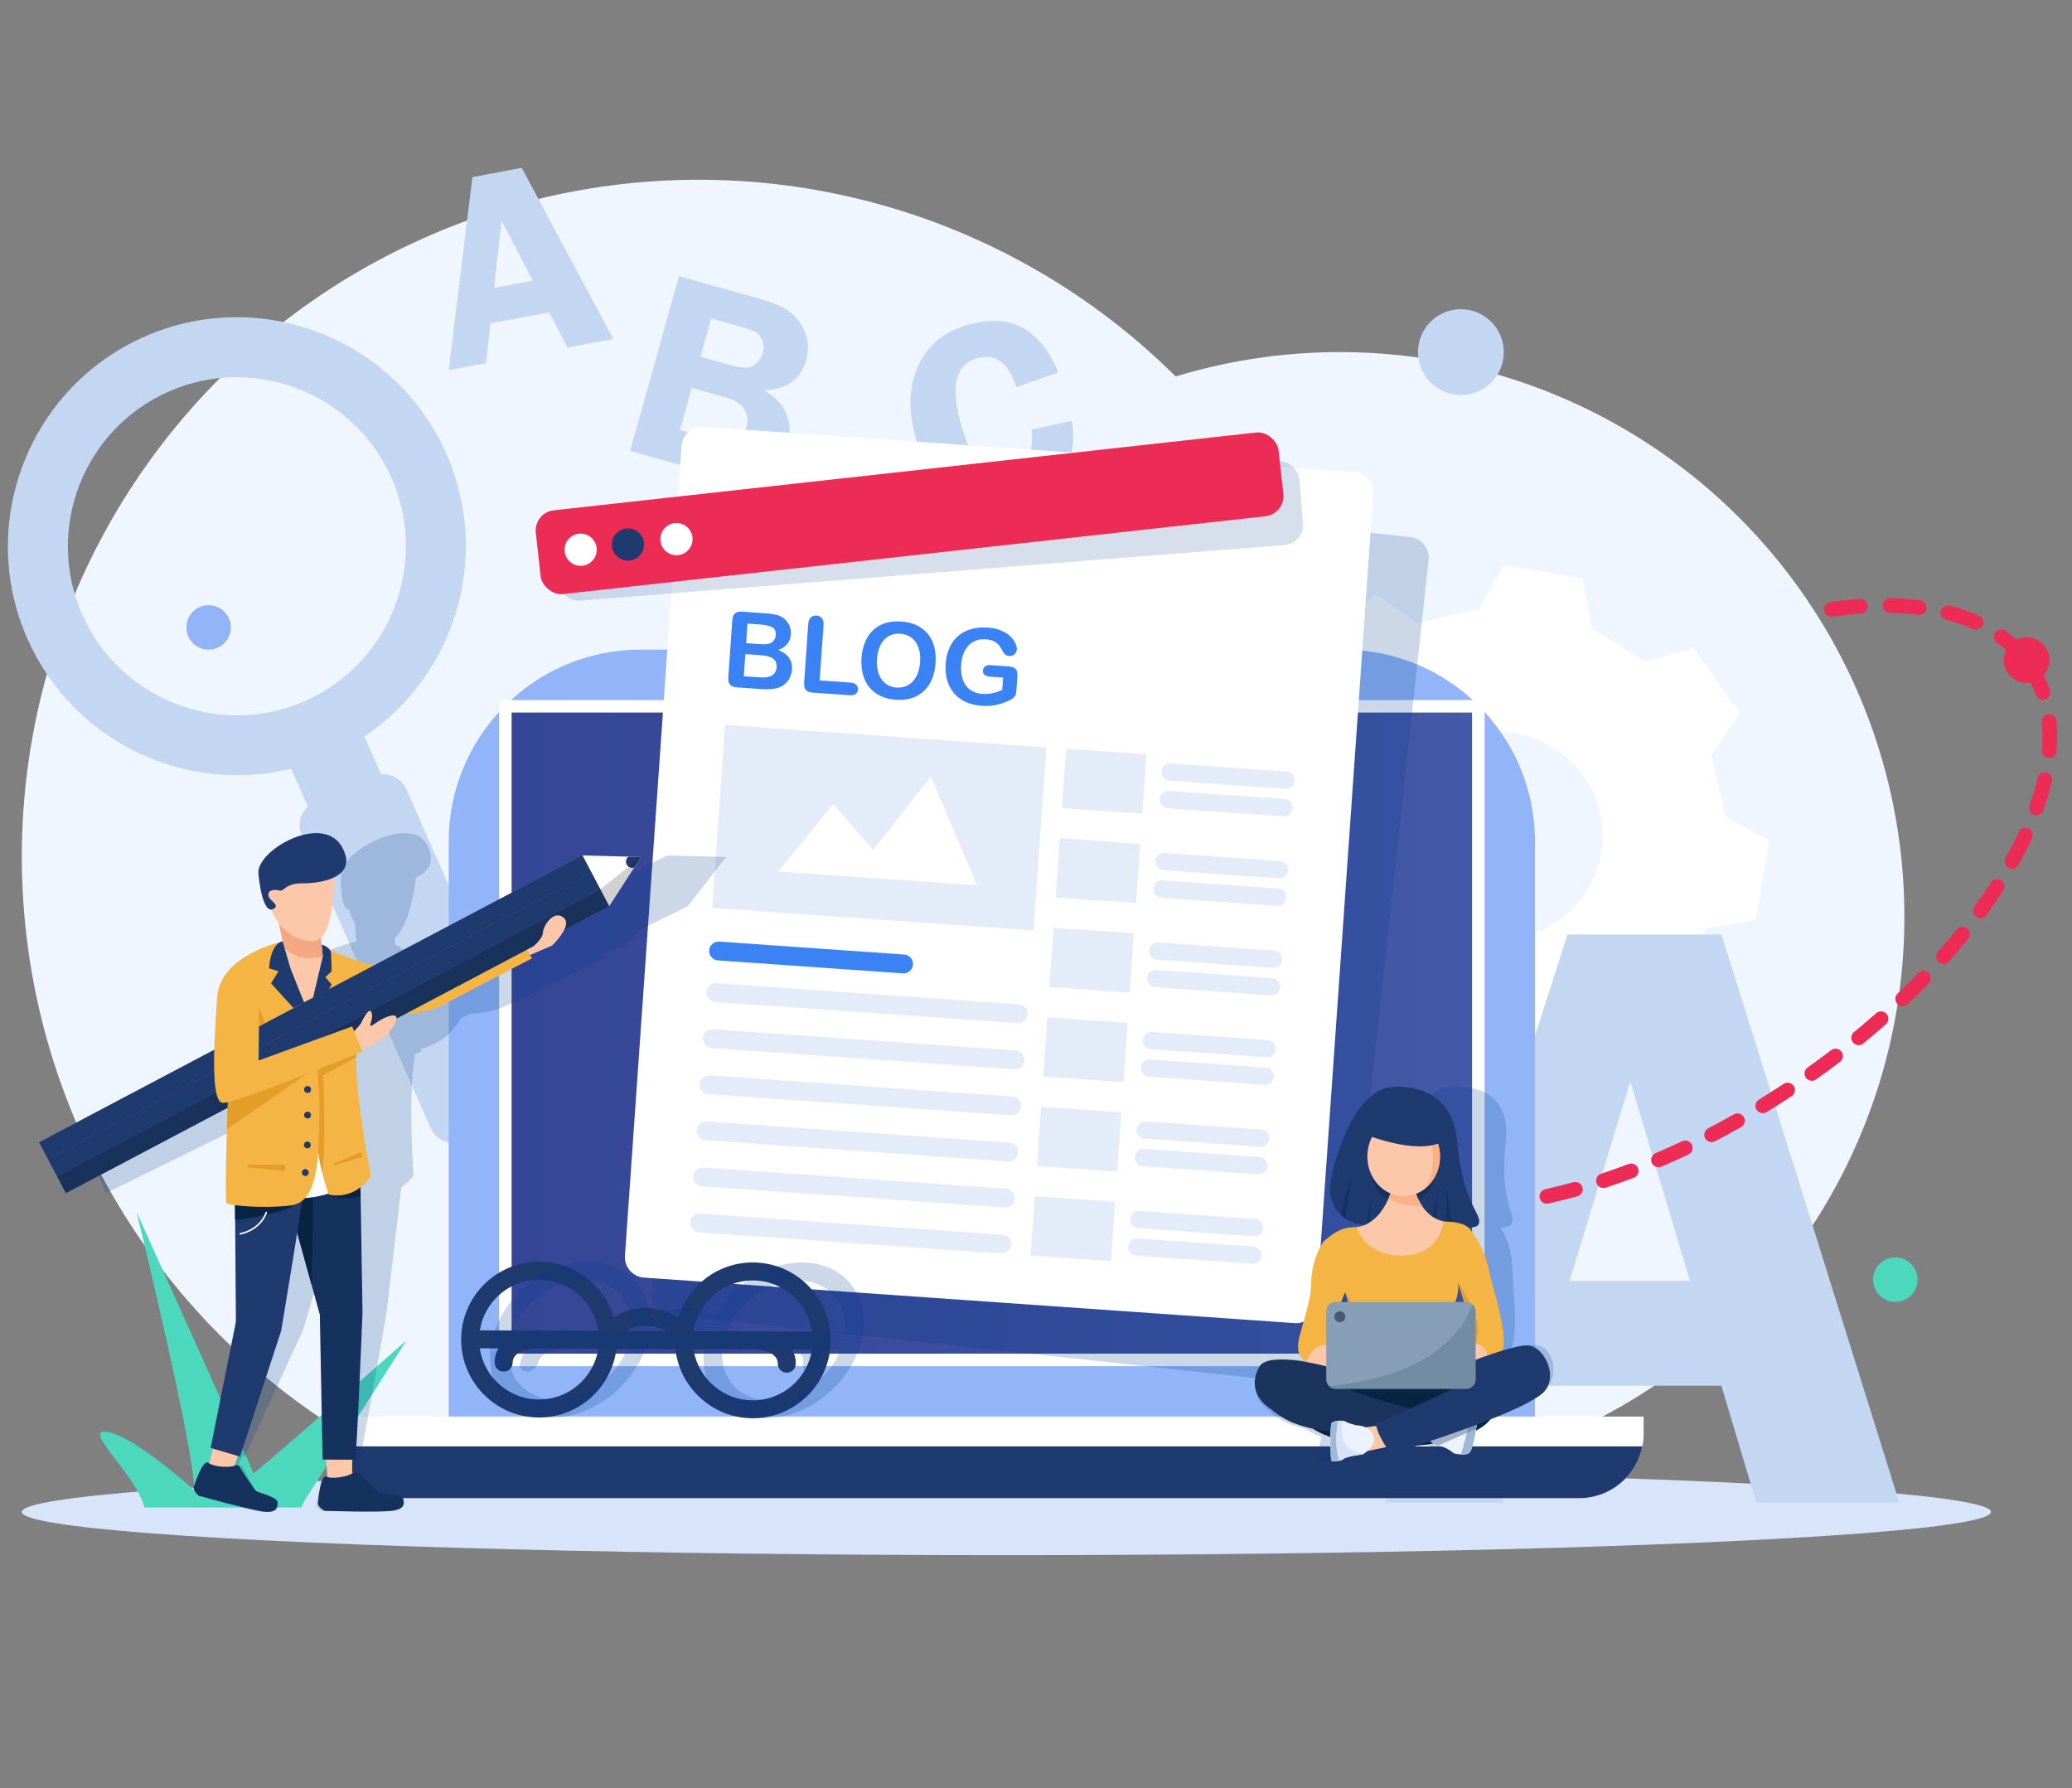 <?xml version="1.0" encoding="UTF-8"?><svg xmlns="http://www.w3.org/2000/svg" xmlns:xlink="http://www.w3.org/1999/xlink" viewBox="0 0 729 629"><rect x="0" y="0" width="729" height="629" fill="#808080" stroke="none"/><defs><style>.cls-1{fill:#3b82f4;}.cls-1,.cls-2,.cls-3,.cls-4,.cls-5,.cls-6,.cls-7,.cls-8,.cls-9,.cls-10,.cls-11,.cls-12,.cls-13,.cls-14,.cls-15,.cls-16,.cls-17,.cls-18,.cls-19,.cls-20,.cls-21,.cls-22,.cls-23,.cls-24,.cls-25,.cls-26,.cls-27,.cls-28,.cls-29,.cls-30,.cls-31{stroke-width:0px;}.cls-2{fill:#072542;}.cls-3{fill:url(#linear-gradient);}.cls-4{fill:#fbb188;}.cls-5{fill:#ecf3fe;}.cls-6{fill:#18325b;}.cls-7{fill:#d7e3f4;}.cls-8{fill:#4cd8bd;}.cls-9{fill:#15315e;}.cls-10{fill:#d7e4f9;}.cls-11{opacity:.18;}.cls-32{isolation:isolate;}.cls-12{fill:#fdc8aa;}.cls-13{fill:#f4a882;}.cls-14{fill:#587189;opacity:.5;}.cls-15{fill:#495a70;}.cls-16{fill:#e4ecf9;}.cls-17{fill:#fff;}.cls-18{fill:#f4b545;}.cls-19{opacity:.16;}.cls-19,.cls-24{fill:#003889;mix-blend-mode:multiply;}.cls-20{fill:#91b5f8;}.cls-21{fill:#1b345e;}.cls-22{fill:#869fb7;}.cls-23{fill:#f0f6ff;}.cls-24{opacity:.2;}.cls-25{fill:#6d6d6d;}.cls-26{fill:#ec2c55;}.cls-27{fill:#c4d7f2;}.cls-28{fill:#9fb8d6;}.cls-29{fill:#728da3;}.cls-30{fill:#1f3a6f;}.cls-31{fill:#e59d29;}</style><linearGradient id="linear-gradient" x1="177.8" y1="363.43" x2="520.13" y2="363.43" gradientTransform="translate(-14.46 712.39) rotate(-90)" gradientUnits="userSpaceOnUse"><stop offset="0" stop-color="#354697"/><stop offset=".55" stop-color="#3c4e9e"/><stop offset="1" stop-color="#4559a9"/></linearGradient></defs><g class="cls-32"><g id="OBJECTS"><circle class="cls-23" cx="245.8" cy="301.35" r="238.12"/><path class="cls-27" d="m188.32,380.62l-45.35-102.96c-1.57-3.57-5.22-5.59-8.9-5.28l-5.86-13.31c31.84-21.32,44.83-63.14,28.86-99.4-17.91-40.65-65.55-59.16-106.2-41.25C10.21,136.33-8.29,183.98,9.61,224.63c15.97,36.26,55.59,54.9,92.82,45.8l5.86,13.31c-2.72,2.51-3.69,6.55-2.12,10.13l45.35,102.95c1.98,4.5,7.24,6.54,11.74,4.56l20.5-9.03c4.5-1.98,6.54-7.24,4.56-11.74ZM28.92,216.13c-13.22-30.01.44-65.17,30.45-78.39,30.01-13.22,65.17.44,78.39,30.45,13.22,30.01-.44,65.17-30.45,78.39-30.01,13.22-65.17-.44-78.39-30.45Z"/><circle class="cls-23" cx="471.39" cy="322.5" r="198.64"/><path class="cls-17" d="m602.08,265.43l10.13-14.46q-8.18-11.5-16.37-23.03l-16.99,4.82c-7.53-4.72-11.33-7.11-18.86-11.83l-3.06-17.39q-13.91-2.35-27.87-4.71l-8.61,15.42-21.7,4.97-14.46-10.13q-11.5,8.18-23.03,16.37l4.82,16.99c-4.72,7.53-7.11,11.33-11.83,18.86l-17.39,3.06q-2.35,13.91-4.71,27.87l15.42,8.6,4.97,21.7-10.13,14.46q8.18,11.5,16.37,23.03l16.99-4.82c7.53,4.72,11.33,7.11,18.86,11.83l3.06,17.39q13.91,2.35,27.86,4.71l8.61-15.42,21.7-4.97,14.46,10.13q11.5-8.18,23.03-16.37l-4.82-16.99c4.72-7.53,7.11-11.33,11.83-18.86l17.39-3.06q2.35-13.91,4.71-27.87l-15.42-8.61-4.97-21.7Zm-66.61,64.15c-19.66,4.5-39.24-7.78-43.75-27.43-4.5-19.66,7.78-39.24,27.44-43.75,19.66-4.5,39.24,7.78,43.75,27.43,4.51,19.66-7.78,39.24-27.43,43.75Z"/><path class="cls-27" d="m238.9,97.15l28.64,8.02c5.13,1.44,8.81,3.15,11.04,5.13,2.23,1.98,3.86,4.38,4.88,7.19,1.03,2.81,1.07,5.9.13,9.26-1.91,6.81-6.87,10.32-14.9,10.53,3.99,2.16,6.66,4.96,7.99,8.41,1.33,3.45,1.53,6.86.59,10.22-1.29,4.6-4.14,8.08-8.56,10.46-4.42,2.37-10.55,2.46-18.38.27l-28.64-8.02,17.22-61.47Zm11.33,14.88l-3.77,13.46,10.9,3.05c3.99,1.12,6.73,1.03,8.21-.25,1.48-1.29,2.42-2.65,2.82-4.09.44-1.56.39-3.02-.15-4.39-.54-1.37-1.28-2.33-2.22-2.9-.94-.57-2.91-1.28-5.91-2.12l-9.86-2.76Zm-6.84,24.41l-4.15,14.82,11.05,3.1c3.77,1.06,6.63,1.14,8.55.26,1.93-.88,3.22-2.51,3.89-4.88.55-1.98.28-3.9-.81-5.76-1.09-1.86-3.38-3.28-6.85-4.25l-11.68-3.27Z"/><path class="cls-27" d="m372.37,131.01l-14.82,5.18c-2.65-8.62-7.25-12-13.8-10.16-7.52,2.11-9.41,9.85-5.66,23.2,2.17,7.71,4.66,12.66,7.47,14.83,2.82,2.17,6.06,2.74,9.73,1.71,5.95-1.67,8.51-6.57,7.66-14.68l14.2-3.06c1.16,7.61,0,13.97-3.51,19.08-3.5,5.11-8.57,8.6-15.21,10.46-8.13,2.28-15.53,1.33-22.2-2.85-6.66-4.18-11.39-11.23-14.17-21.14-2.6-9.28-2.27-17.56.99-24.86,3.26-7.29,9.16-12.14,17.68-14.53,14.77-4.15,25.31,1.46,31.63,16.82Z"/><path class="cls-27" d="m183.57,59.04l32.2,60.19-16.11,3.06-6.45-12.43-20.69,3.93-1.51,13.94-13.14,2.5,8.34-67.9,17.36-3.3Zm-9.7,42.26l13.56-2.58-10.99-21.18-2.57,23.76Z"/><ellipse class="cls-10" cx="354.09" cy="531.87" rx="346.41" ry="15.2"/><path class="cls-27" d="m605.69,328.75l62.56,199.84h-50.31l-12.31-41.14h-64.61l-12.53,41.14h-41.05l64.05-199.84h54.2Zm-53.45,121.81h42.34l-20.99-70.13-21.36,70.13Z"/><path class="cls-26" d="m523.8,426.68c-1.32,0-2.45-1.01-2.57-2.35-.13-1.42.92-2.68,2.34-2.81,3.28-.3,6.67-.72,10.09-1.27,1.41-.22,2.74.74,2.96,2.15.22,1.41-.74,2.74-2.15,2.96-3.53.56-7.04,1.01-10.44,1.31-.08,0-.16.01-.24.01Zm20.42-3.23c-1.19,0-2.26-.82-2.52-2.03-.31-1.39.57-2.78,1.97-3.08,3.25-.72,6.58-1.55,9.9-2.47,1.37-.38,2.8.42,3.18,1.8.38,1.38-.43,2.8-1.8,3.18-3.41.94-6.83,1.8-10.17,2.54-.19.04-.38.06-.56.06Zm19.94-5.51c-1.09,0-2.1-.69-2.46-1.78-.45-1.36.29-2.82,1.65-3.27,3.19-1.05,6.43-2.2,9.64-3.42,1.34-.51,2.83.17,3.33,1.5.51,1.34-.17,2.83-1.5,3.33-3.28,1.24-6.6,2.42-9.86,3.49-.27.09-.54.13-.81.13Zm19.35-7.32c-1,0-1.96-.59-2.38-1.57-.56-1.31.05-2.83,1.36-3.39,3.1-1.32,6.24-2.74,9.34-4.2,1.29-.61,2.83-.06,3.44,1.23.61,1.29.06,2.83-1.23,3.44-3.16,1.49-6.36,2.94-9.53,4.28-.33.14-.67.21-1.01.21Zm18.7-8.84c-.93,0-1.84-.51-2.3-1.39-.66-1.27-.16-2.83,1.1-3.49,3.01-1.56,6.04-3.21,9.01-4.89,1.24-.7,2.82-.27,3.52.98.7,1.24.26,2.82-.98,3.52-3.03,1.71-6.11,3.38-9.17,4.98-.38.2-.79.29-1.19.29Zm18.01-10.18c-.87,0-1.72-.44-2.21-1.24-.75-1.22-.36-2.81.86-3.56,2.89-1.77,5.81-3.62,8.65-5.5,1.19-.79,2.8-.46,3.58.73.79,1.19.46,2.8-.73,3.58-2.9,1.91-5.86,3.8-8.8,5.6-.42.26-.89.38-1.35.38Zm17.26-11.39c-.81,0-1.61-.38-2.11-1.09-.83-1.16-.55-2.78.61-3.61,2.78-1.97,5.56-4.02,8.26-6.08,1.14-.87,2.76-.65,3.62.49.87,1.14.65,2.76-.49,3.62-2.75,2.09-5.57,4.18-8.41,6.18-.45.32-.98.48-1.49.48Zm16.45-12.55c-.75,0-1.49-.32-2-.95-.91-1.1-.74-2.73.36-3.64,2.65-2.17,5.27-4.41,7.81-6.64,1.07-.95,2.7-.84,3.65.23.95,1.07.84,2.7-.23,3.65-2.58,2.28-5.25,4.56-7.95,6.77-.48.39-1.06.59-1.64.59Zm15.5-13.7c-.68,0-1.36-.27-1.87-.8-.99-1.03-.95-2.67.09-3.66,2.48-2.37,4.93-4.8,7.27-7.21.99-1.03,2.63-1.05,3.66-.06,1.03.99,1.05,2.63.06,3.66-2.39,2.47-4.88,4.95-7.42,7.36-.5.48-1.14.71-1.78.71Zm14.37-14.88c-.61,0-1.22-.21-1.72-.65-1.07-.95-1.17-2.58-.22-3.65,2.29-2.58,4.51-5.2,6.61-7.8.9-1.11,2.53-1.29,3.64-.39,1.11.9,1.29,2.53.39,3.64-2.15,2.66-4.42,5.35-6.76,7.99-.51.58-1.22.87-1.94.87Zm12.98-16.1c-.53,0-1.06-.16-1.52-.49-1.16-.84-1.41-2.46-.57-3.61,2.03-2.79,3.96-5.62,5.76-8.41.77-1.2,2.37-1.55,3.57-.78,1.2.77,1.55,2.37.78,3.57-1.85,2.88-3.84,5.79-5.93,8.66-.51.7-1.29,1.07-2.09,1.07Zm11.15-17.41c-.42,0-.85-.1-1.25-.32-1.25-.69-1.7-2.27-1.01-3.52,1.68-3.03,3.22-6.07,4.58-9.05.59-1.3,2.13-1.87,3.43-1.27,1.3.59,1.87,2.13,1.27,3.43-1.42,3.1-3.02,6.26-4.76,9.4-.47.85-1.35,1.33-2.26,1.33Zm8.56-18.81c-.28,0-.57-.05-.86-.15-1.35-.47-2.06-1.95-1.58-3.3,1.15-3.27,2.1-6.52,2.81-9.64.32-1.39,1.71-2.26,3.1-1.94,1.39.32,2.26,1.71,1.94,3.1-.76,3.32-1.76,6.75-2.97,10.2-.37,1.06-1.37,1.73-2.44,1.73Zm4.5-20.13c-.07,0-.14,0-.21,0-1.42-.12-2.48-1.37-2.37-2.79.13-1.59.2-3.17.2-4.7,0-1.75-.09-3.48-.26-5.15-.15-1.42.89-2.69,2.31-2.84,1.42-.15,2.69.89,2.84,2.31.19,1.84.28,3.75.28,5.68,0,1.67-.07,3.39-.21,5.12-.11,1.35-1.24,2.37-2.57,2.37Zm-2.24-20.41c-1.07,0-2.08-.68-2.45-1.75-1.06-3.08-2.49-5.99-4.27-8.65-.45-.67-.54-1.47-.32-2.18h-.01c-.74,0-1.48-.32-1.99-.93-2.03-2.44-4.41-4.65-7.08-6.59-1.16-.84-1.41-2.46-.58-3.61.84-1.16,2.46-1.41,3.61-.58,3.02,2.19,5.72,4.7,8.02,7.47.58.69.73,1.6.49,2.4.84.02,1.66.4,2.16,1.15,2.02,3.03,3.66,6.34,4.86,9.85.46,1.35-.26,2.82-1.61,3.28-.28.1-.56.14-.84.14Zm-23.57-24.72c-.35,0-.7-.07-1.04-.22-2.89-1.28-6.04-2.36-9.37-3.21-1.38-.35-2.22-1.76-1.86-3.15.35-1.38,1.76-2.22,3.15-1.86,3.61.92,7.03,2.1,10.18,3.49,1.31.58,1.9,2.11,1.32,3.41-.43.97-1.37,1.54-2.37,1.54Zm-50.88-4.56c-1.27,0-2.38-.93-2.56-2.23-.2-1.41.79-2.72,2.2-2.92,3.55-.5,7.08-.87,10.47-1.1,1.43-.1,2.66.98,2.76,2.41.1,1.42-.98,2.66-2.41,2.76-3.27.22-6.67.58-10.1,1.06-.12.02-.24.03-.36.03Zm30.95-.66c-.1,0-.21,0-.31-.02-3.2-.39-6.58-.61-10.05-.67-1.43-.02-2.57-1.2-2.54-2.63.02-1.43,1.21-2.56,2.63-2.54,3.65.06,7.21.3,10.58.71,1.42.17,2.43,1.46,2.26,2.88-.16,1.31-1.27,2.28-2.56,2.28Z"/><path class="cls-20" d="m225.37,228.53h247.19c37.25,0,67.5,30.24,67.5,67.5v202.3H157.87v-202.3c0-37.25,30.24-67.5,67.5-67.5Z"/><rect class="cls-3" x="233.99" y="192.26" width="229.94" height="342.33" transform="translate(712.39 14.46) rotate(90)"/><path class="cls-17" d="m520.13,480.6H177.8c-1.22,0-2.2-.99-2.2-2.2v-229.94c0-1.22.99-2.2,2.2-2.2h342.33c1.22,0,2.2.99,2.2,2.2v229.94c0,1.22-.99,2.2-2.2,2.2Zm-340.13-4.41h337.92v-225.53H180v225.53Z"/><path class="cls-17" d="m578.28,498.32v5.99c0,1.53-.15,3.03-.45,4.48-2.08,10.39-11.25,18.22-22.25,18.22H142.34c-11,0-20.17-7.83-22.25-18.22-.29-1.45-.45-2.95-.45-4.48v-5.99h458.64Z"/><path class="cls-30" d="m577.84,508.8c-2.08,10.39-11.25,18.22-22.25,18.22H142.34c-11,0-20.17-7.83-22.25-18.22h457.74Z"/><path class="cls-24" d="m496.23,188.94l-228.16-24.74c-3.96-.43-7.52,2.44-7.95,6.4l-30.79,283.92c-.43,3.96,2.44,7.52,6.4,7.95l228.16,24.74c3.96.43,7.52-2.44,7.95-6.4l30.79-283.92c.43-3.96-2.44-7.52-6.4-7.95Z"/><path class="cls-17" d="m208.74,185.85h285.59c3.98,0,7.22,3.23,7.22,7.22v229.49c0,3.98-3.23,7.22-7.22,7.22H208.74c-3.98,0-7.22-3.23-7.22-7.22v-229.49c0-3.98,3.23-7.22,7.22-7.22Z" transform="translate(19.92 637) rotate(-86)"/><path class="cls-1" d="m273.86,228.65c2.75-1.05,4.22-2.9,4.4-5.57.05-.78-.02-1.52-.23-2.23s-.53-1.38-.97-1.98c-.44-.61-.97-1.13-1.57-1.54-.7-.5-1.52-.86-2.44-1.08-.92-.22-2.01-.38-3.29-.47l-8.62-.6c-1.15-.08-2,.12-2.55.6-.55.48-.87,1.31-.95,2.48l-1.4,20.01c-.08,1.15.11,2.01.58,2.57s1.28.88,2.46.97l8.13.57c1.4.1,2.64.11,3.7.05,1.06-.07,2.01-.24,2.84-.52,1.34-.48,2.43-1.29,3.27-2.43.84-1.14,1.32-2.45,1.42-3.94.23-3.22-1.37-5.51-4.79-6.87Zm-10.88-9.28l4.38.31c1.96.14,3.4.46,4.33.97.93.51,1.34,1.44,1.25,2.78-.04.63-.24,1.19-.57,1.67-.44.69-1.03,1.13-1.78,1.34-.75.2-1.8.26-3.14.16l-4.94-.35.48-6.88Zm4.5,18.92l-5.79-.41.54-7.77,5.61.39c1.88.13,3.27.53,4.17,1.2.9.67,1.31,1.68,1.21,3.02-.18,2.63-2.1,3.81-5.74,3.56Z"/><path class="cls-1" d="m301.27,240.91c-.44-.45-1.09-.72-1.96-.78l-10.93-.77,1.36-19.37c.08-1.1-.12-1.94-.58-2.51-.46-.57-1.1-.89-1.91-.94-.8-.06-1.46.17-1.99.68-.53.51-.83,1.31-.91,2.4l-1.43,20.5c-.08,1.16.11,2.02.59,2.58.48.56,1.3.88,2.48.96l13.02.91c.89.06,1.57-.09,2.06-.47.49-.37.76-.89.8-1.54.04-.64-.15-1.19-.59-1.65Z"/><path class="cls-1" d="m328.15,225.89c-.87-2.13-2.26-3.83-4.16-5.09-1.9-1.26-4.23-1.99-6.99-2.18-2.03-.14-3.87.05-5.51.57-1.64.52-3.06,1.34-4.26,2.47-1.2,1.12-2.15,2.51-2.85,4.18-.71,1.66-1.13,3.52-1.28,5.57-.14,2,.01,3.88.45,5.63.44,1.76,1.17,3.29,2.19,4.59,1.02,1.3,2.33,2.34,3.92,3.13,1.6.79,3.44,1.26,5.52,1.4,2.1.15,3.97-.05,5.64-.59,1.67-.54,3.1-1.39,4.3-2.54,1.2-1.16,2.14-2.56,2.81-4.2.67-1.64,1.08-3.49,1.23-5.55.19-2.78-.14-5.24-1.01-7.38Zm-5.84,12.21c-.78,1.39-1.78,2.39-2.98,3-1.2.61-2.5.86-3.88.77-1.08-.08-2.05-.34-2.93-.81-.87-.46-1.63-1.12-2.27-1.97-.64-.86-1.11-1.91-1.4-3.15-.3-1.25-.39-2.63-.29-4.14.11-1.5.39-2.84.86-4.02.47-1.18,1.05-2.13,1.77-2.86.71-.73,1.54-1.26,2.49-1.6.94-.34,1.95-.47,3.03-.4,1.51.11,2.83.57,3.95,1.38,1.12.82,1.94,1.96,2.47,3.43.53,1.47.73,3.18.59,5.13-.15,2.11-.61,3.86-1.4,5.25Z"/><path class="cls-1" d="m357.58,235.71c-.29-.48-.69-.81-1.2-.98-.51-.17-1.14-.28-1.89-.33l-6.12-.43c-.74-.05-1.34.1-1.79.46-.46.36-.71.83-.75,1.43-.05.73.17,1.26.66,1.6.49.34,1.24.54,2.25.61l4.18.29-.3,4.32c-1.17.53-2.31.92-3.43,1.17-1.12.25-2.3.33-3.54.24-2.57-.18-4.51-1.16-5.83-2.94-1.31-1.79-1.86-4.24-1.65-7.36.1-1.44.38-2.74.83-3.9.45-1.16,1.06-2.12,1.81-2.89.75-.77,1.64-1.34,2.65-1.7,1.01-.36,2.14-.5,3.38-.41,1.21.08,2.19.34,2.95.75.76.42,1.35.91,1.77,1.47.42.56.93,1.39,1.52,2.48.22.34.5.62.84.83.35.2.71.32,1.1.35.7.05,1.32-.15,1.86-.59.53-.45.83-1,.87-1.68.04-.63-.12-1.36-.5-2.2-.38-.84-.97-1.65-1.78-2.44s-1.89-1.47-3.23-2.04c-1.35-.58-2.92-.93-4.7-1.05-2.18-.15-4.15.03-5.91.54-1.76.52-3.28,1.33-4.57,2.44-1.28,1.11-2.29,2.51-3.03,4.19-.74,1.67-1.18,3.55-1.32,5.62-.15,2.11.04,4.03.55,5.79.52,1.75,1.33,3.26,2.43,4.55,1.1,1.28,2.47,2.29,4.11,3.04,1.64.75,3.48,1.19,5.53,1.34,1.75.12,3.39.04,4.91-.26,1.51-.29,3.11-.82,4.78-1.58.58-.26,1.06-.55,1.44-.85.38-.3.65-.65.81-1.05.16-.4.27-.93.31-1.61l.36-5.1c.06-.92-.05-1.62-.34-2.1Z"/><rect class="cls-16" x="252.67" y="258.89" width="113.33" height="64.56" transform="translate(21.09 -20.89) rotate(4)"/><polygon class="cls-17" points="273.72 306.57 293.19 282.83 307.23 299.07 327.5 273.11 343.81 311.47 273.72 306.57"/><rect class="cls-16" x="374.31" y="264.37" width="28.3" height="20.92" transform="translate(20.14 -26.45) rotate(4)"/><path class="cls-16" d="m452.19,277.5l-40.68-2.85c-1.68-.12-2.95-1.58-2.83-3.26h0c.12-1.68,1.58-2.95,3.26-2.83l40.68,2.85c1.68.12,2.95,1.58,2.83,3.26h0c-.12,1.68-1.58,2.95-3.26,2.83Z"/><path class="cls-16" d="m451.51,287.17l-40.68-2.85c-1.68-.12-2.95-1.58-2.83-3.26h0c.12-1.68,1.58-2.95,3.26-2.83l40.68,2.85c1.68.12,2.95,1.58,2.83,3.26h0c-.12,1.68-1.58,2.95-3.26,2.83Z"/><rect class="cls-16" x="372.1" y="295.86" width="28.3" height="20.92" transform="translate(22.33 -26.22) rotate(4)"/><path class="cls-16" d="m449.99,308.98l-40.68-2.85c-1.68-.12-2.95-1.58-2.83-3.26h0c.12-1.68,1.58-2.95,3.26-2.83l40.68,2.85c1.68.12,2.95,1.58,2.83,3.26h0c-.12,1.68-1.58,2.95-3.26,2.83Z"/><path class="cls-16" d="m449.31,318.66l-40.68-2.85c-1.68-.12-2.95-1.58-2.83-3.26h0c.12-1.68,1.58-2.95,3.26-2.83l40.68,2.85c1.68.12,2.95,1.58,2.83,3.26h0c-.12,1.68-1.58,2.95-3.26,2.83Z"/><rect class="cls-16" x="369.9" y="327.34" width="28.3" height="20.92" transform="translate(24.52 -25.99) rotate(4)"/><path class="cls-16" d="m447.78,340.46l-40.68-2.85c-1.68-.12-2.95-1.58-2.83-3.26h0c.12-1.68,1.58-2.95,3.26-2.83l40.68,2.85c1.68.12,2.95,1.58,2.83,3.26h0c-.12,1.68-1.58,2.95-3.26,2.83Z"/><path class="cls-16" d="m447.11,350.14l-40.68-2.85c-1.68-.12-2.95-1.58-2.83-3.26h0c.12-1.68,1.58-2.95,3.26-2.83l40.68,2.85c1.68.12,2.95,1.58,2.83,3.26h0c-.12,1.68-1.58,2.95-3.26,2.83Z"/><rect class="cls-16" x="367.7" y="358.82" width="28.3" height="20.92" transform="translate(26.72 -25.76) rotate(4)"/><path class="cls-16" d="m445.58,371.95l-40.68-2.85c-1.68-.12-2.95-1.58-2.83-3.26h0c.12-1.68,1.58-2.95,3.26-2.83l40.68,2.85c1.68.12,2.95,1.58,2.83,3.26h0c-.12,1.68-1.58,2.95-3.26,2.83Z"/><path class="cls-16" d="m444.9,381.62l-40.68-2.85c-1.68-.12-2.95-1.58-2.83-3.26h0c.12-1.68,1.58-2.95,3.26-2.83l40.68,2.85c1.68.12,2.95,1.58,2.83,3.26h0c-.12,1.68-1.58,2.95-3.26,2.83Z"/><rect class="cls-16" x="365.49" y="390.3" width="28.3" height="20.92" transform="translate(28.91 -25.53) rotate(4)"/><path class="cls-16" d="m443.38,403.43l-40.68-2.85c-1.68-.12-2.95-1.58-2.83-3.26h0c.12-1.68,1.58-2.95,3.26-2.83l40.68,2.85c1.68.12,2.95,1.58,2.83,3.26h0c-.12,1.68-1.58,2.95-3.26,2.83Z"/><path class="cls-16" d="m442.7,413.1l-40.68-2.85c-1.68-.12-2.95-1.58-2.83-3.26h0c.12-1.68,1.58-2.95,3.26-2.83l40.68,2.85c1.68.12,2.95,1.58,2.83,3.26h0c-.12,1.68-1.58,2.95-3.26,2.83Z"/><rect class="cls-16" x="363.29" y="421.78" width="28.3" height="20.92" transform="translate(31.1 -25.3) rotate(4)"/><path class="cls-16" d="m441.17,434.91l-40.68-2.85c-1.68-.12-2.95-1.58-2.83-3.26h0c.12-1.68,1.58-2.95,3.26-2.83l40.68,2.85c1.68.12,2.95,1.58,2.83,3.26h0c-.12,1.68-1.58,2.95-3.26,2.83Z"/><path class="cls-16" d="m440.5,444.58l-40.68-2.85c-1.68-.12-2.95-1.58-2.83-3.26h0c.12-1.68,1.58-2.95,3.26-2.83l40.68,2.85c1.68.12,2.95,1.58,2.83,3.26h0c-.12,1.68-1.58,2.95-3.26,2.83Z"/><path class="cls-1" d="m317.67,342.41l-65.08-4.56c-1.83-.13-3.21-1.72-3.08-3.54h0c.13-1.83,1.72-3.21,3.54-3.08l65.08,4.56c1.83.13,3.21,1.72,3.08,3.54h0c-.13,1.83-1.72,3.21-3.54,3.08Z"/><path class="cls-16" d="m358,359.93l-106.43-7.45c-1.83-.13-3.21-1.72-3.08-3.54h0c.13-1.83,1.72-3.21,3.54-3.08l106.43,7.45c1.83.13,3.21,1.72,3.08,3.54h0c-.13,1.83-1.72,3.21-3.54,3.08Z"/><path class="cls-16" d="m356.86,376.14l-106.43-7.45c-1.83-.13-3.21-1.72-3.08-3.54h0c.13-1.83,1.72-3.21,3.54-3.08l106.43,7.45c1.83.13,3.21,1.72,3.08,3.54h0c-.13,1.83-1.72,3.21-3.54,3.08Z"/><path class="cls-16" d="m355.73,392.35l-106.43-7.45c-1.83-.13-3.21-1.72-3.08-3.54h0c.13-1.83,1.72-3.21,3.54-3.08l106.43,7.45c1.83.13,3.21,1.72,3.08,3.54h0c-.13,1.83-1.72,3.21-3.54,3.08Z"/><path class="cls-16" d="m354.59,408.56l-106.43-7.45c-1.83-.13-3.21-1.72-3.08-3.54h0c.13-1.83,1.72-3.21,3.54-3.08l106.43,7.45c1.83.13,3.21,1.72,3.08,3.54h0c-.13,1.83-1.72,3.21-3.54,3.08Z"/><path class="cls-16" d="m353.46,424.77l-106.43-7.45c-1.83-.13-3.21-1.72-3.08-3.54h0c.13-1.83,1.72-3.21,3.54-3.08l106.43,7.45c1.83.13,3.21,1.72,3.08,3.54h0c-.13,1.83-1.72,3.21-3.54,3.08Z"/><path class="cls-16" d="m352.32,440.97l-106.43-7.45c-1.83-.13-3.21-1.72-3.08-3.54h0c.13-1.83,1.72-3.21,3.54-3.08l106.43,7.45c1.83.13,3.21,1.72,3.08,3.54h0c-.13,1.83-1.72,3.21-3.54,3.08Z"/><rect class="cls-19" x="195.3" y="171.9" width="262.92" height="29.64" rx="7.12" ry="7.12" transform="translate(-13.68 26.29) rotate(-4.51)"/><rect class="cls-26" x="188.56" y="165.75" width="262.92" height="29.64" rx="7.12" ry="7.12" transform="translate(-17.93 36.32) rotate(-6.32)"/><path class="cls-17" d="m204.91,199.02h0c-3.1.34-5.92-1.91-6.26-5.01h0c-.34-3.1,1.91-5.92,5.01-6.26h0c3.1-.34,5.92,1.91,6.26,5.01h0c.34,3.1-1.91,5.92-5.01,6.26Z"/><path class="cls-30" d="m221.56,197.18h0c-3.1.34-5.92-1.91-6.26-5.01h0c-.34-3.1,1.91-5.92,5.01-6.26h0c3.1-.34,5.92,1.91,6.26,5.01h0c.34,3.1-1.91,5.92-5.01,6.26Z"/><path class="cls-17" d="m238.62,195.29h0c-3.1.34-5.92-1.91-6.26-5.01h0c-.34-3.1,1.91-5.92,5.01-6.26h0c3.1-.34,5.92,1.91,6.26,5.01h0c.34,3.1-1.91,5.92-5.01,6.26Z"/><path class="cls-30" d="m292.26,471.61c.05-15.1-12.19-27.45-27.31-27.51-12.36-.04-22.86,8.16-26.3,19.39-6.96-4.52-15.73-4.55-22.73-.08-3.35-11.25-13.78-19.53-26.16-19.58-15.12-.05-27.45,12.21-27.51,27.31-.05,15.12,12.19,27.45,27.31,27.51,5.02.02,9.72-1.31,13.8-3.68,1.01-.59,2.01-1.24,2.94-1.95,1.06-.82,2.05-1.7,2.98-2.67,4.09-4.21,6.85-9.71,7.59-15.85l10.24.04,10.51.04c.69,6.13,3.41,11.65,7.47,15.88.92.97,1.91,1.86,2.96,2.69.93.72,1.91,1.4,2.92,1.99,4.06,2.4,8.76,3.76,13.78,3.78,15.12.05,27.45-12.19,27.51-27.31Zm-27.33-21.18c10.56.04,19.29,7.87,20.78,18l-19.22-.07h0l-22.47-.08s0-.03,0-.04v-.02c1.6-10.09,10.37-17.82,20.9-17.78Zm-37.65,15.89c2.43,0,4.83.68,7.05,1.92l-14.11-.05c2.22-1.23,4.63-1.88,7.06-1.87Zm-37.53-16.16c10.52.04,19.24,7.83,20.77,17.93v.02s0,.03,0,.04l-41.68-.15c1.57-10.12,10.35-17.88,20.91-17.85Zm16.87,33.58c-1.04,1.41-2.24,2.69-3.6,3.8-3.64,3-8.32,4.8-13.43,4.78-10.56-.04-19.29-7.85-20.78-18l6.55.02c-.81,1.38-1.31,3.03-1.32,5,0,1.75,1.41,3.17,3.15,3.17,1.75,0,3.17-1.41,3.17-3.15.02-4.3,6.64-4.93,7.35-4.98l22.79.08c-.52,3.44-1.88,6.59-3.88,9.26Zm58.16,8.86c-5.1-.02-9.78-1.85-13.39-4.88-1.35-1.12-2.54-2.41-3.57-3.83-1.98-2.69-3.32-5.85-3.82-9.29l22.35.08c.7.06,7.32.73,7.31,5.04,0,1.75,1.41,3.17,3.15,3.17,1.75,0,3.17-1.41,3.17-3.15,0-1.97-.48-3.63-1.28-5.01l6.99.03c-1.56,10.13-10.35,17.88-20.91,17.85Z"/><path class="cls-24" d="m303.09,471.61c3.63-15.1-5.69-27.45-20.79-27.51-12.34-.04-24.8,8.16-30.89,19.39-5.89-4.52-14.66-4.55-22.71-.08-.69-11.25-9.15-19.53-21.52-19.58-15.1-.05-30.35,12.21-33.98,27.31-3.64,15.12,5.69,27.45,20.79,27.51,5.01.02,10.04-1.31,14.67-3.68,1.15-.59,2.3-1.24,3.4-1.95,1.25-.82,2.45-1.7,3.61-2.67,5.09-4.21,9.16-9.71,11.34-15.85l10.23.04,10.5.04c-.76,6.13.65,11.65,3.7,15.88.69.97,1.47,1.86,2.33,2.69.75.72,1.58,1.4,2.45,1.99,3.49,2.4,7.87,3.76,12.88,3.78,15.1.05,30.34-12.19,33.98-27.31Zm-22.31-21.18c10.55.04,17.42,7.87,16.52,18l-19.2-.07h0l-22.45-.08s.01-.03.02-.04v-.02c3.99-10.09,14.6-17.82,25.12-17.78Zm-41.42,15.89c2.43,0,4.67.68,6.59,1.92l-14.1-.05c2.52-1.23,5.08-1.88,7.51-1.87Zm-33.7-16.16c10.51.04,17.39,7.83,16.52,17.93v.02s0,.03-.01.04l-41.65-.15c3.96-10.12,14.59-17.88,25.14-17.85Zm8.91,33.58c-1.37,1.41-2.88,2.69-4.5,3.8-4.35,3-9.46,4.8-14.56,4.78-10.55-.04-17.43-7.85-16.52-18l6.54.02c-1.14,1.38-2.03,3.03-2.5,5-.42,1.75.65,3.17,2.4,3.17,1.74,0,3.5-1.41,3.92-3.15,1.04-4.3,7.81-4.93,8.53-4.98l22.77.08c-1.34,3.44-3.45,6.59-6.08,9.26Zm56.06,8.86c-5.1-.02-9.34-1.85-12.24-4.88-1.08-1.12-1.97-2.41-2.66-3.83-1.34-2.69-1.93-5.85-1.61-9.29l22.33.08c.69.06,7.15.73,6.12,5.04-.42,1.75.65,3.17,2.4,3.17,1.74,0,3.5-1.41,3.92-3.15.47-1.97.38-3.63-.09-5.01l6.98.03c-3.97,10.13-14.59,17.88-25.14,17.85Z"/><path class="cls-8" d="m50.79,530.3h55.24l.98-2.15,36.04-56.68c-.71.63-40.26,35.58-51.16,44.65-1.75,1.45-2.76,2.24-2.76,2.12,0-.37-6.9-15.85-15.04-34-11.57-25.8-25.66-56.99-26-57.75.32,1.29,20.78,85.29,20.19,97.7,0,0-20.81-18.94-30.66-20.49-9.15-1.44,10.36,15.14,13.18,26.59Z"/><path class="cls-24" d="m251.05,301.35l-16.2-.43,4.7,11.92h0l-4.7-11.92-78.34,38.65c-6.54-1.38-12.08-3.99-15.06-5.59-.72-1.14-2.25-1.62-2.53-1.7l.1-2.46c4.8-4.08,6.8-16.65,7.38-21.14,3.8-1.71,6.7-4.83,4.37-10.55-5.04-12.41-30.49.92-30.76,9.25-.24,7.36.61,12.66,2.85,12.59.4,1.68,1.07,3.34,2.01,4.85l.49,6.3s-.41.04-1.03.37c-3.75.89-21.89,5.87-24.65,19.35-1.16,5.7-2.51,12.38-3.49,18.49l-65.97,32.55,3.52,8.94,1.17,2.98,2.35,5.96,60.86-30.02c-.36,2.19-.79,4.76-1.23,7.49-.5,3.11-1.04,6.43-1.53,9.61-1.32,8.49-2.4,16.06-2.09,16.41.2.23,1.25.49,2.89.71l-.65,5.16-4.53,35.84-14.83,44.4.81.25-1.99,5.16c-.07-.05-.14-.1-.2-.15-1.73-1.63-5.8,7.18-6.35,8.35-.55,1.17,1.09,3.11,1.35,3.18.26.07,17.24,4.98,21.99,5.59,4.75.61,5.26-1.57,5.42-3.33.16-1.75-6.07-3.3-6.94-3.86-.68-.44-3.54-6.13-4.76-8.61-.25-.5-.85-.68-1.42-.45-.1.04-.22.08-.33.11l1.66-3.41.71.22,20.38-44.2s5.9-19.51,10.29-34.59l2.64,18.5,1.47,10.32-5.86,50.97s.49,0,1.27.02l-.4,6.11c-.07-.03-.14-.05-.2-.08-2.13-1.12-4.07,8.13-4.34,9.36-.27,1.23,1.85,2.66,2.13,2.66s18.5.56,23.42,0c4.91-.56,4.89-2.73,4.62-4.42-.27-1.68-6.89-1.65-7.9-1.96-.79-.25-5.04-4.91-6.87-6.95-.37-.41-1.02-.44-1.53-.08-.15.1-.32.2-.5.3l.77-4.89c.54-.01.91-.03,1-.07.56-.2,9.51-51.67,9.51-51.67l4.83-41.03.36-3.05c1.42-.99,2.87-2.3,4.29-4.04,0,0-1.94-25.8.34-41.66.06-.41.12-.81.19-1.2,1.46-.56,2.3-.89,2.3-.89l-.24-.85c1.91-.47,7.61-2.25,11.87-7.5,1.21-1.5,1.79-2.54,1.92-3.22l3.25-1.6c8.1-.3,13.85-3.28,13.85-3.28l33.46-16.34s-.78-1.29-1.72-2.87h0c.39.66.75,1.26,1.05,1.75l8.26-3.35s3.22-2.71,4.94-5.43l17-8.38-.53-1.35.53,1.36,10.64-13.67,2.86-3.67-4.35-.11Zm-138.05,59.69l9.44-4.66h0l-9.44,4.66h0Z"/><polygon class="cls-17" points="214.34 318.8 204.89 300.92 221.15 301.35 225.52 301.46 223.15 305.13 214.34 318.8"/><path class="cls-30" d="m223.15,305.13c-.66.25-1.4.15-1.97-.23-.29-.19-.53-.46-.7-.78-.17-.32-.25-.68-.25-1.02,0-.69.34-1.35.92-1.76l4.37.11-2.37,3.67Z"/><polygon class="cls-11" points="214.34 318.8 211.19 312.84 221.18 304.91 225.52 301.46 223.15 305.13 214.34 318.8"/><polygon class="cls-12" points="124.02 511.32 123.81 519.9 115.24 520.48 114.54 510.15 124.02 511.32"/><polygon class="cls-12" points="84.58 509.74 81.72 517.83 73.4 515.73 75.93 505.69 84.58 509.74"/><path class="cls-9" d="m127.54,461.75s-2.06,51.47-2.58,51.67c-.53.19-11.46,0-11.46,0l-.97-50.97-2.85-10.32-10.77-38.94,11.49-.74,16.33-1.05.05,3.16.1,6.17.67,41.03Z"/><path class="cls-2" d="m126.87,420.72c-5.94,2.06-11.2-.53-11.2-.53,0,0,5.76-3.21,11.1-5.64l.1,6.17Z"/><path class="cls-2" d="m110.39,412.45c-.18,8.06-.48,25.63-.72,39.68l-10.77-38.94,11.49-.74Z"/><path class="cls-30" d="m98.9,468.22l-14.45,44.2-10.34-3.06,8.89-44.4-.27-35.84-.07-9.55v-1.73s5.92-.35,5.92-.35l2.64-.16,15.72-.92c.51,1.04-8.03,51.8-8.03,51.8Z"/><path class="cls-2" d="m104.76,423.38s-6.27,4.2-22.04,5.75l-.07-9.55c2.38-.88,4.51-1.61,5.92-2.08,1.1-.36,1.78-.55,1.82-.53.04.02.34.16.82.38,3.06,1.39,13.56,6.03,13.56,6.03Z"/><path class="cls-17" d="m120.06,418.09s-6.57,3.53-15.3,3.44v-19.44l14.63-.84.66,16.84Z"/><path class="cls-18" d="m130.57,413.64c-6.29,9.17-14.9,6.55-14.9,6.55-.91-2.57-1.66-5.15-2.3-7.71-3.11-12.62-3.12-24.74-2.6-32.67.38-5.69,1.04-9.23,1.04-9.23l1.53-.16,12.08-1.25c-.05.89-.08,1.83-.09,2.8-.16,15.86,5.24,41.66,5.24,41.66Z"/><path class="cls-31" d="m125.42,369.18c-.05.89-.08,1.83-.09,2.8l-14.55,7.84c.38-5.69,1.04-9.23,1.04-9.23l1.53-.16,12.08-1.25Z"/><path class="cls-31" d="m113.37,412.48c-5.34-21.68-1.56-41.89-1.56-41.89l1.53-.16c.4,7.17,1.57,30.89.03,42.05Z"/><path class="cls-18" d="m112.37,394.09c-.35,12.46-.12,28.8-10.11,29.97-9.99,1.18-21.75,0-22.57-.82-.36-.36-.3-7.92-.11-16.41.07-3.18.16-6.5.24-9.61.22-7.79.45-14.3.45-14.3l28.62-11.56,1.94-.78s.62,3.64,1.08,9.11c.34,4.05.6,9.1.45,14.4Z"/><path class="cls-12" d="m98.9,334.73s7.66,6.66,16.06,0v21.64h-15.31l-.75-21.64Z"/><path class="cls-18" d="m113.37,332.62s16.71,9.92,31.78,7.48c15.07-2.43,36.29-11.55,36.11-11.46-.17.09,5.99,8.44,5.99,8.44l-31.27,16.34s-9.28,5.17-21.8,2.59c-12.52-2.59-22.87-.47-22.87-.47l2.06-22.92Z"/><path class="cls-30" d="m113.11,332.26s3.25.79,3.38,3.22c.13,2.42.18,6.19.18,6.19l-2.2,2.06,2.2,2.56-8.29,15.72,4.73-29.74Z"/><polygon class="cls-12" points="110.13 350.98 99.83 341.14 99.51 332.7 99.45 331.12 97.63 322.5 112.72 327.53 113.56 336.48 110.13 350.98"/><path class="cls-13" d="m113.56,336.48c-7.5,1.9-11.71-.95-14.05-3.78l-.06-1.58-1.82-8.62,15.09,5.03.84,8.95Z"/><path class="cls-12" d="m117.45,307.07s.95,24.43-7.78,24.05-14.17-8.09-15.12-14.64c-.95-6.55,1.54-10.56,8.15-10.56s14.75,1.16,14.75,1.16Z"/><path class="cls-30" d="m107.64,310.73s19.5-.19,12.79-12.6c-6.7-12.41-30.36.92-29.52,9.25.85,8.32,2.72,14.03,5.45,12.28,2.72-1.75-3.65-3.29-1.49-6.11,0,0,1.23-.87,3.34-.31s1.7-2.85,9.43-2.5Z"/><rect class="cls-25" x="103.95" y="252.27" width="20.22" height="216.14" transform="translate(379.4 91.18) rotate(62.16)"/><rect class="cls-30" x="107.54" y="246.31" width="6.74" height="216.14" transform="translate(372.45 90.79) rotate(62.16)"/><rect class="cls-30" x="110.69" y="252.27" width="6.74" height="216.14" transform="translate(379.4 91.18) rotate(62.16)"/><rect class="cls-6" x="113.83" y="258.23" width="6.74" height="216.14" transform="translate(386.35 91.58) rotate(62.16)"/><path class="cls-12" d="m123.78,363.63s3.04-3.07,3.43-4.05,2.94-5.91,3.61-3.09c.67,2.82-2.5,6.12,1.5,3.31,4-2.82,10.06-4.66,5.72,1.73-4.33,6.39-11.5,7.64-11.5,7.64l-2.77-5.55Z"/><path class="cls-31" d="m109.34,376.85l-29.51,20.37c.22-7.79.45-14.3.45-14.3l28.62-11.56c.16,2.15.43,5.48.43,5.48Z"/><path class="cls-18" d="m99.12,331.34s-21.66,4.45-22.72,19.5-2.47,36.91,2,37.15c4.47.24,49.14-18.1,49.14-18.1l-3.64-8.82-32.91,11.99.12-12.02,14.4-7.61-4.7-8.64-1.68-13.44Z"/><path class="cls-30" d="m106.99,352.64l-3.73,1.97-7.91-8.7,2.64-4.23-3.32-1.06c.65-9.11,4.76-9.49,4.76-9.49l2.76,9.52,4.79,12Z"/><polygon class="cls-31" points="91.1 361.03 91.1 354.34 93.34 359.85 91.1 361.03"/><path class="cls-9" d="m124.31,518.08c.47-.36,1.12-.33,1.54.08,2.1,2.04,6.98,6.7,7.8,6.95,1.05.32,7.68.28,8.17,1.96.49,1.68.81,3.86-4.03,4.42-4.84.56-23.13,0-23.42,0s-2.59-1.44-2.49-2.66c.11-1.23.81-10.48,3.08-9.36,1.91.94,7.52.01,9.34-1.38Z"/><path class="cls-9" d="m82.82,515.5c.54-.24,1.17-.05,1.48.45,1.56,2.48,5.17,8.17,5.91,8.61.95.56,7.39,2.11,7.46,3.86.07,1.75-.14,3.94-4.97,3.33-4.83-.61-22.46-5.53-22.74-5.59-.27-.07-2.18-2.02-1.78-3.18.4-1.17,3.29-9.98,5.23-8.35,1.63,1.37,7.3,1.81,9.4.89Z"/><path class="cls-17" d="m84.53,434.32c-.13,0-.24-.09-.27-.22-.03-.15.06-.3.21-.33,7.26-1.59,8.95-7.27,8.96-7.33.04-.15.2-.24.35-.19.15.04.24.2.19.34-.02.06-1.78,6.06-9.38,7.72-.02,0-.04,0-.06,0Z"/><circle class="cls-30" cx="108.21" cy="383.26" r="1.21"/><path class="cls-30" d="m109.42,392.26c0,.67-.54,1.21-1.21,1.21s-1.21-.54-1.21-1.21.54-1.21,1.21-1.21,1.21.54,1.21,1.21Z"/><path class="cls-30" d="m109.34,402.78c0,.67-.54,1.21-1.21,1.21s-1.21-.54-1.21-1.21.54-1.21,1.21-1.21,1.21.54,1.21,1.21Z"/><path class="cls-30" d="m108.63,412.48c0,.67-.54,1.21-1.21,1.21s-1.21-.54-1.21-1.21.54-1.21,1.21-1.21,1.21.54,1.21,1.21Z"/><path class="cls-31" d="m87.1,409.69v.91s13.22,1.41,13.22,1.34v-2.25h-13.22Z"/><path class="cls-31" d="m117.34,409.32l.27.65s9.94-2.96,9.92-3.01c-.02-.05-.68-1.62-.68-1.62l-9.52,3.98Z"/><path class="cls-12" d="m194.25,332.62l-7.81,3.35c-.36-.49-.8-1.09-1.28-1.75l2.66-1.41s3.21-2.79,3.21-4.77,3.48-8.07,7.14-5.34c3.66,2.73-3.92,9.92-3.92,9.92Z"/><path class="cls-24" d="m540.5,473.27c-1.86-.05-5.23.7-9,1.78.94-2.14,1.36-5.03,1.49-8.2.28-6.75-.74-14.7-.82-19.12-.14-7.64-1.94-11.79-3.75-15.2-.11-.21-.25-.41-.41-.59,1.89-.18,3.2-.56,3.63-1.25,2.36-3.78-4.24-5.94-1.86-29.15,2.38-23.22-21.14-18.9-21.14-18.9-12.24,3.24-22.68,23.49-26.25,33.47-1.72,4.8-.71,8.73,1.56,11.34.39.45.81.85,1.26,1.21,1.79,1.45,4.04,2.25,6.3,2.28-1.78.69-2.92.7-2.92.7,0,0,0,0,0,0-6.06-.18-9.68,3.04-11.96,4.51-2.27,1.47-6.7,8.9-7.8,14.6-1.11,5.7-3.84,10.63-7.72,18.88-3.87,8.24.58,9.28.58,9.28,0,0,.16.12.46.3-5.64-1.07-14.67-2.09-17.46,1.56-4.17,5.44-3.71,10.93.58,14.4,2.45,1.98,4.59,5.32,14.11,7.41,1.42,1.09,3.29,2.07,5.52,2.92-.75,3.65-1.42,8.01-1.34,8.25.08.26,1.34.32,2.56.12.74-.12,1.47-.35,1.91-.69,1.17-.91,7.02-1.59,7.02-1.59,0,0,.26-.13.67-.37.32-.19.74-.46,1.19-.79,2.24-.45,4.69-.95,6.91-1.4.7,1.46,1.3,2.37,1.3,2.37,3.15-.94,6.28-1.89,9.34-2.84,2.13-.18,4.21-.42,6.21-.74.27.16.58.3.9.42.23.09.47.17.71.24.5.16,1,.3,1.42.45,1.69.58,3.34,2.13,3.39,2.25.03.07,1.18.37,2.5.45,1.03.06,2.17-.02,2.95-.45.06-.04.13-.09.2-.15.02-.02.04-.04.06-.06.05-.05.1-.1.15-.16.02-.03.05-.06.07-.09.05-.06.11-.14.16-.21.02-.03.05-.06.07-.09.08-.11.15-.23.23-.36,0,0,0,0,0-.01.08-.13.16-.26.24-.4.03-.05.05-.1.08-.15.06-.1.11-.21.17-.32.03-.06.06-.12.09-.18.06-.11.12-.23.17-.35.03-.06.06-.11.08-.17.08-.17.17-.35.25-.54,0-.02.02-.04.03-.06.08-.17.16-.34.23-.52.03-.07.06-.13.09-.2.06-.14.12-.28.18-.41.03-.07.06-.14.09-.2.07-.16.13-.31.2-.47.02-.05.04-.09.06-.14.18-.44.36-.88.53-1.33,0,0,0,0,0-.01.17-.44.34-.88.49-1.31,2.5-1.2,4.51-2.55,5.89-3.99,9.1-3.34,16.14-6.4,19.73-8.88,7.69-5.34,4.42-16.98-1.58-17.16Zm-20.06-22.16h0s0,0,0,0c0,0,0,0,0,0Zm0,.05v-.03s0-.02,0-.02h0c.02.21.38,3.31.79,6.88h-3.16c2.12-3.45,2.35-6.4,2.37-6.84Zm-40.36,3.34s0,0,0,0c0,0,0,0,0,0,.13,1.24.22,2.4.28,3.5h-2.42c1.25-2.13,2.15-3.5,2.15-3.5,0,0,0,0,0,0Z"/><path class="cls-30" d="m520.21,430.7c-1.62,3.78-31.31-1.62-37.79,0-2.83.71-6.24-.08-9.03-2.03-.52-.36-1.02-.77-1.5-1.21-2.78-2.6-4.56-6.53-3.78-11.34,1.62-9.99,8.1-30.23,19.71-33.47,0,0,22.68-4.32,24.84,18.9,2.16,23.22,9.18,25.38,7.56,29.15Z"/><path class="cls-9" d="m475.85,413.85c-.06.29-1.72,7.66-2.46,14.82-.52-.36-1.02-.77-1.5-1.21.64-3.87,1.92-10.12,3.96-13.61Z"/><path class="cls-9" d="m482.46,421.67s-1.11,11.11-.56,13.54c.56,2.43-1.72-.81-1.72-.81,0,0,.39-4.27,2.28-12.73Z"/><path class="cls-9" d="m508.24,414.63s1.77,14.71-.3,21.53c-2.07,6.82,4.28,1.62,4.28,1.62l-3.98-23.15Z"/><path class="cls-9" d="m502.5,432.07c.27-.16,3.1-9.02,3.04-12.49-.07-3.47.54,10.64-1.08,13.95-1.62,3.31-1.96-1.46-1.96-1.46Z"/><path class="cls-9" d="m481.99,406.33c-.07.27-1.09,11.93,6.4,15.62s17.22-1.04,16.81-11.43c-.4-10.39-23.22-4.18-23.22-4.18Z"/><ellipse class="cls-2" cx="491.71" cy="496.08" rx="33.98" ry="12.8" transform="translate(-5.78 5.79) rotate(-.67)"/><path class="cls-2" d="m500.33,495.49s5.94-15.21,11.61-15.12c5.67.09,16.92.22,16.56,2.54s-15.12,11.14-16.56,11.59c-1.44.45-11.61.99-11.61.99Z"/><path class="cls-2" d="m467.06,489.58c.08-1.01-.4-13.47,15.05-12.51,15.45.97,35.88,1.34,35.22,6.76s-13.21,16.14-20.3,15.94c-7.09-.2-30.18-7.27-29.96-10.19Z"/><path class="cls-12" d="m475.35,480.01c-1.23.53-2.43.88-3.58,1.1-6.81,1.27-12.07-2.19-12.07-2.19,0,0-.08-.64-.04-1.56.08-2.15.78-5.84,4.54-6.35,5.35-.72,11.16,9,11.16,9Z"/><path class="cls-12" d="m522.52,480.91s-2.73,2.04-9.18,2.82c-.19.02-.39.04-.59.06-6.88.72,2.56-11.52,2.56-11.52,0,0,7.42-2.02,8.33,0,.19.42.32.98.39,1.62.28,2.42-.25,5.94-1.5,7.01Z"/><path class="cls-18" d="m527.19,477.87s-2.62,2.53-4.67,3.04c0,0,.31-.67.53-1.62.52-2.15.64-5.78-3.98-6.6-.38-.07-.78-.12-1.23-.14,0,0,1.27-1.02.49-3.92-.76-2.86-5.19-17.06-5.33-17.5h0s0,0,0,.01v.03c.08.55.63,5.2-2.66,9.75,0,0,4.11,20.31-.28,20.83-4.12.49-16.42,2.4-33.21-.05-1.07-.16-2.16-.33-3.27-.52,0,0,.4-4.07,1.27-7.31.87-3.24,1.78-8.27-1.54-19.35,0,0,0,0,0,0,0,0-4.98,10.81-5.35,18.79,0,0-5.64-1.95-8.25,5.63,0,0-4.65-1.04-2.39-9.28,2.26-8.25,4.04-13.17,4.03-18.88-.01-5.7,2.96-13.13,4.95-14.6,1.98-1.47,4.97-4.69,11.07-4.51,6.1.18,29.19-1.93,29.19-1.93,0,0,8.33-.59,10.81,2.82,2.48,3.41,5.09,7.56,6.73,15.2.94,4.41,3.52,12.37,4.56,19.12.76,4.94.69,9.23-1.44,11.01Z"/><path class="cls-12" d="m507.94,429.68s-1.11,10.52-12.1,11.86c-10.99,1.34-17.36-5.03-18.49-9.89,0,0,6.84-.07,11.19-10.04.28-.63.55-1.31.8-2.03,4.25-12,8.56-.6,8.56-.6,0,0,.61,2.61,2.47,5.29,1.58,2.29,3.8,4.56,7.57,5.41Z"/><path class="cls-4" d="m500.37,424.27c-5.67.15-9.46-1.25-11.83-2.66.28-.63.55-1.31.8-2.03,4.25-12,8.56-.6,8.56-.6,0,0,.61,2.61,2.47,5.29Z"/><path class="cls-12" d="m506.64,406.83c0,5.68-3.11,10.57-7.57,12.75-1.5.73-3.14,1.16-4.88,1.21-.11,0-.22,0-.33,0-7.06,0-12.78-6.25-12.78-13.96s5.72-13.96,12.78-13.96c3.49,0,6.65,1.53,8.96,4.01,2.36,2.53,3.82,6.05,3.82,9.95Z"/><path class="cls-4" d="m506.64,406.83c0,5.68-3.11,10.57-7.57,12.75,6.81-3.81,5.32-15.72,3.75-22.7,2.36,2.53,3.82,6.05,3.82,9.95Z"/><path class="cls-30" d="m480.18,398.99s18.18,7.54,27.36,2.6c9.18-4.94-10.08-17.21-17.64-11.7-7.56,5.5-9.72,9.1-9.72,9.1Z"/><path class="cls-5" d="m502.81,505.81c.03,1.31,1.19,1.98,2.5,2.45.25.09.5.17.75.24.53.16,1.06.3,1.51.45,1.8.58,3.76,2.13,3.83,2.25.04.07,1.25.37,2.59.45,1.04.06,2.17-.02,2.86-.45.99-.62,1.95-5.17,2.51-8.58.33-2.03.52-3.66.48-3.79,0,0-1.09-.07-2.68-.15-.76-.04-1.63-.08-2.55-.11-1.95-.08-4.14-.12-5.94-.09-1.58.03-2.87.13-3.44.35-.62.23-1.09.74-1.45,1.4-.86,1.61-1.02,4.11-.98,5.59Z"/><path class="cls-31" d="m519.99,468.88c-.25,1.66-.58,2.89-.92,3.81-.38-.07-.78-.12-1.23-.14,0,0,1.27-1.02.49-3.92-.76-2.86-5.19-17.06-5.33-17.5h0s7.89,11.72,6.99,17.75Z"/><path class="cls-31" d="m476.85,481.7c-1.07-.16-2.16-.33-3.27-.52,0,0,.4-4.07,1.27-7.31.87-3.24,1.78-8.27-1.54-19.35.2.27,8.43,11.42,3.55,27.19Z"/><path class="cls-21" d="m465.15,480.29s-18.99-4.95-22.09.5-1.58,10.93,3.4,14.4c4.97,3.47,9.79,11.12,53.16,8.91l1.72-7.29s-21.83-5.26-31.69-10.12v-4.77s-.89-.82-4.49-1.62Z"/><path class="cls-12" d="m488.81,500.94l-15.61,2.18s.54,8.82.7,8.82,20.74-4.36,20.74-4.36l-5.83-6.64Z"/><path class="cls-28" d="m513.99,511.64c1.04.06,2.17-.02,2.86-.45,1.57-.99,3.1-12.01,2.99-12.37,0,0-1.09-.07-2.68-.15-.58,4.26-2.31,10.19-3.17,12.97Z"/><path class="cls-5" d="m468.38,513.77c.13.26,1.4.32,2.59.12.72-.12,1.4-.35,1.78-.69.99-.91,6.71-1.59,6.71-1.59,0,0,.24-.13.6-.37,1.26-.85,4.02-3.1,3.18-6.07-1.08-3.81-5.87-3.78-6.11-3.78,0,0-3.04-.78-3.71-1.32-.18-.15-.56-.24-1.03-.28-.5-.04-1.1-.03-1.68.04-.93.11-1.81.36-2.15.75-.74.88-.37,12.79-.17,13.2Z"/><path class="cls-14" d="m502.81,505.81c.03,1.31,1.19,1.98,2.5,2.45.25.09.5.17.75.24l13.29-5.88c.33-2.03.52-3.66.48-3.79,0,0-1.09-.07-2.68-.15-.76-.04-1.63-.08-2.55-.11-1.95-.08-4.14-.12-5.94-.09-1.58.03-2.87.13-3.44.35-.62.23-1.09.74-1.45,1.4-.86,1.61-1.02,4.11-.98,5.59Z"/><path class="cls-30" d="m510.95,481.55c.36-.18,20.42-8.45,26.45-8.27s11.58,11.82,4.94,17.16c-6.64,5.34-28.71,13.32-52.86,20.98,0,0-4.31-4.98-5.49-10.61,0,0,23.34-9.96,27.93-12.87l-.98-6.39Z"/><path class="cls-7" d="m468.38,513.77c.13.26,1.4.32,2.59.12.72-.12,1.4-.35,1.78-.69.99-.91,6.71-1.59,6.71-1.59,0,0,.24-.13.6-.37-8.77-.28-8.17-8.51-7.67-11.44-.5-.04-1.1-.03-1.68.04-.93.11-1.81.36-2.15.75-.74.88-.37,12.79-.17,13.2Z"/><path class="cls-28" d="m468.38,513.77c.13.26,1.4.32,2.59.12-.25-1.28-.56-3.08-.79-5.07-.36-3.13.26-7.4.52-8.99-.93.11-1.81.36-2.15.75-.74.88-.37,12.79-.17,13.2Z"/><path class="cls-22" d="m519.14,461.24v24.04c0,1.78-1.46,3.24-3.24,3.24h-46.05c-.88,0-1.68-.35-2.26-.93-.6-.59-.97-1.41-.97-2.31v-24.04c0-1.78,1.46-3.24,3.24-3.24h46.05c.85,0,1.63.33,2.21.88.63.59,1.03,1.43,1.03,2.36Z"/><circle class="cls-15" cx="471.39" cy="463.21" r="1.92"/><path class="cls-29" d="m519.14,461.24v24.04c0,1.78-1.46,3.24-3.24,3.24h-46.05c-.88,0-1.68-.35-2.26-.93,34.87-3.38,46.59-18.39,50.52-28.71.63.59,1.03,1.43,1.03,2.36Z"/><circle class="cls-27" cx="513.99" cy="123.86" r="15.09"/><circle class="cls-20" cx="73.4" cy="220.71" r="7.82" transform="translate(-156.22 257.8) rotate(-80.78)"/><circle class="cls-8" cx="666.84" cy="450.16" r="7.82"/><circle class="cls-26" cx="713.03" cy="232.21" r="8.03"/></g></g></svg>
